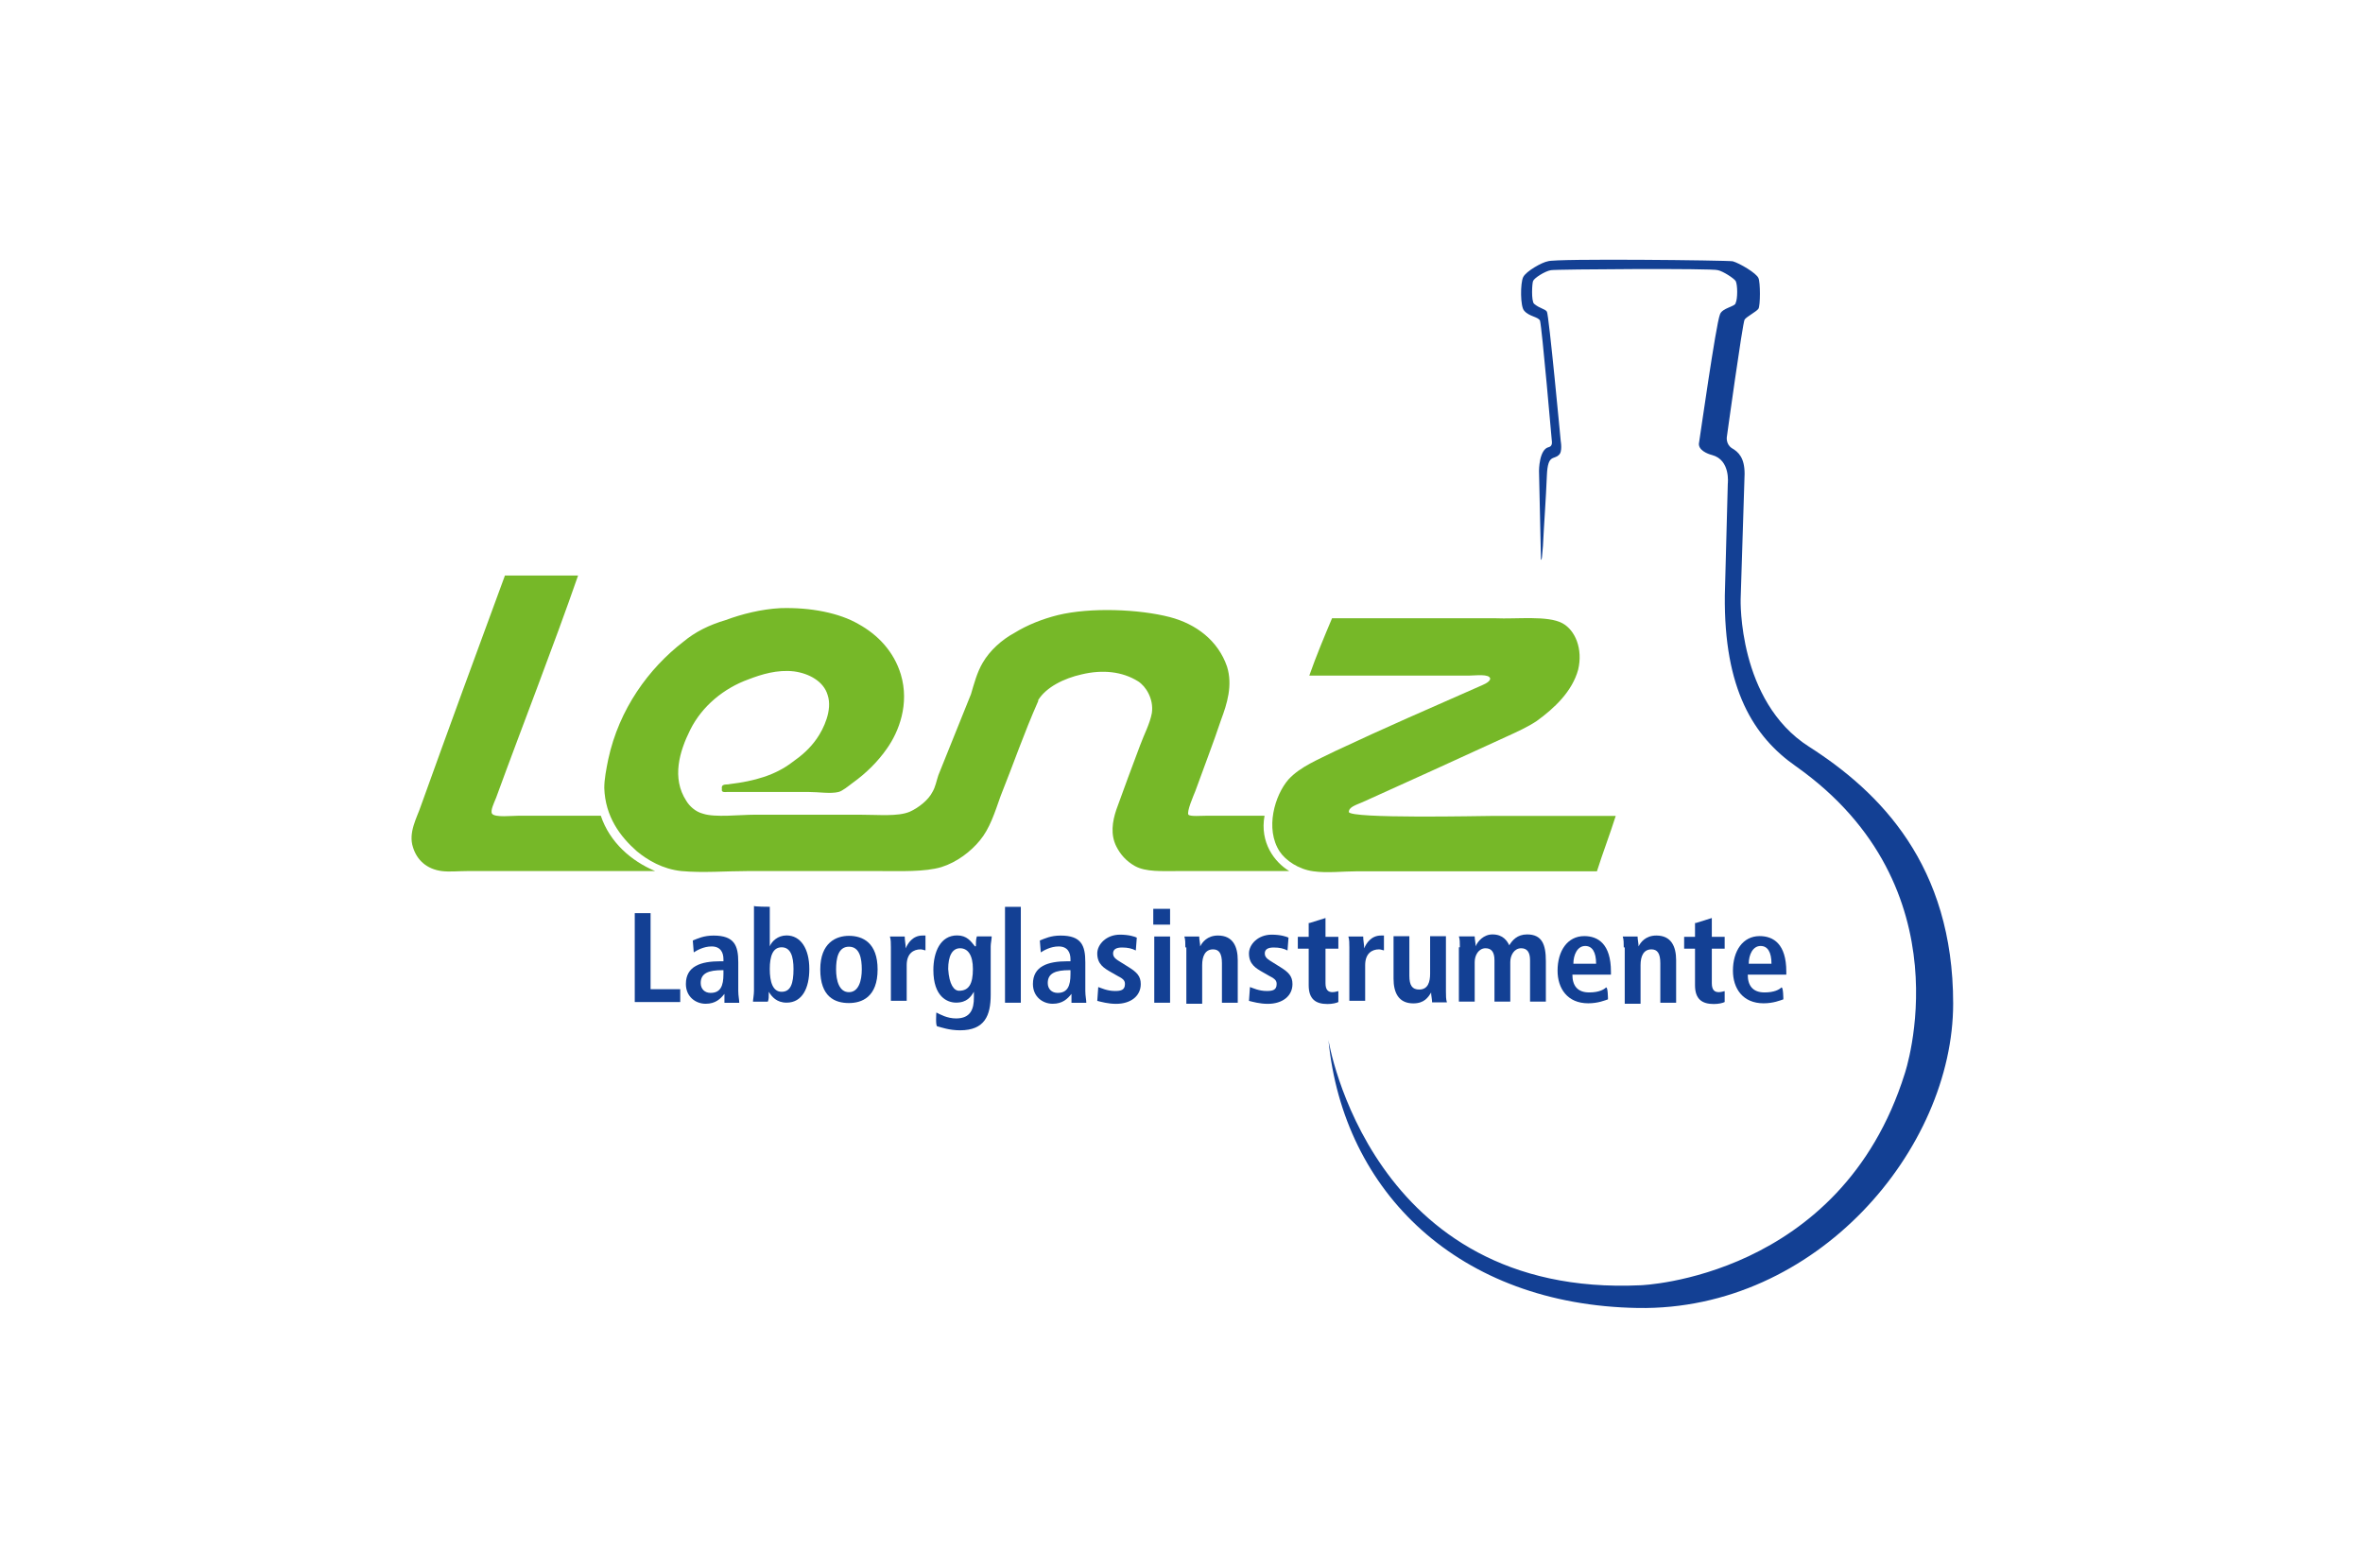 <?xml version="1.0" encoding="utf-8"?>
<!-- Generator: Adobe Illustrator 25.0.1, SVG Export Plug-In . SVG Version: 6.00 Build 0)  -->
<svg version="1.0"
	 id="svg2" inkscape:version="0.48.2 r9819" sodipodi:docname="Lenz Laborglaskatalog.pdf" xmlns:cc="http://creativecommons.org/ns#" xmlns:dc="http://purl.org/dc/elements/1.1/" xmlns:inkscape="http://www.inkscape.org/namespaces/inkscape" xmlns:rdf="http://www.w3.org/1999/02/22-rdf-syntax-ns#" xmlns:sodipodi="http://sodipodi.sourceforge.net/DTD/sodipodi-0.dtd" xmlns:svg="http://www.w3.org/2000/svg"
	 xmlns="http://www.w3.org/2000/svg" xmlns:xlink="http://www.w3.org/1999/xlink" x="0px" y="0px" viewBox="0 0 690 458"
	 style="enable-background:new 0 0 690 458;" xml:space="preserve">
<style type="text/css">
	.st0{fill:#76B828;}
	.st1{fill:#134094;}
</style>
<sodipodi:namedview  bordercolor="#666666" borderopacity="1" gridtolerance="10" guidetolerance="10" id="namedview4" inkscape:current-layer="g10" inkscape:cx="250" inkscape:cy="175" inkscape:pageopacity="0" inkscape:pageshadow="2" inkscape:window-height="750" inkscape:window-maximized="1" inkscape:window-width="1280" inkscape:window-x="-8" inkscape:window-y="-8" inkscape:zoom="1.5171429" objecttolerance="10" pagecolor="#ffffff" showgrid="false">
	</sodipodi:namedview>
<g id="g10" transform="matrix(1.25,0,0,-1.25,0,350)" inkscape:groupmode="layer" inkscape:label="Lenz Laborglaskatalog">
	<g id="g26" transform="matrix(2.309,0,0,2.309,-928.964,-1589.483)">
		<g>
			<g id="g28">
				<g id="g34" transform="translate(435.707,740.22)">
					<path id="path36" inkscape:connector-curvature="0" class="st0" d="M32.9-18.7h-19c-0.9,0-1.8-0.1-2.6,0
						c-1.5,0.2-2.5,1.1-2.9,2.4c-0.5,1.5,0.4,3,0.8,4.2c2.8,7.8,5.7,15.7,8.5,23.3h7.4C22.6,4,19.5-3.9,16.8-11.3
						c-0.2-0.5-0.6-1.3-0.4-1.6c0.3-0.4,2-0.2,2.7-0.2h8.3C28.3-15.8,30.5-17.7,32.9-18.7"/>
				</g>
				<g id="g38" transform="translate(527.486,765.298)">
					<path id="path40" inkscape:connector-curvature="0" class="st0" d="M32.9-18.7c1.3-0.7,2.1-2.6,1.6-4.7
						c-0.6-2.2-2.4-3.9-4.2-5.2c-0.9-0.6-2-1.1-3.1-1.6c-4.8-2.2-9.6-4.4-14.5-6.6c-0.7-0.3-1.4-0.5-1.4-1
						c0.1-0.7,13.5-0.4,14.4-0.4h12.6c-0.6-1.9-1.3-3.7-1.9-5.6H12.2c-1.5,0-3.1-0.2-4.5,0c-1.5,0.2-2.8,1.1-3.4,2
						c-1.5,2.3-0.5,5.7,0.9,7.3c1.2,1.3,3,2,4.8,2.9c4.9,2.3,9.5,4.3,14.5,6.5c0.2,0.1,1.1,0.4,1.1,0.8c-0.1,0.5-1.5,0.3-2.1,0.3
						H7.3c0.7,2,1.5,3.9,2.3,5.8h16.5C28.3-18.3,31.4-17.9,32.9-18.7"/>
				</g>
				<g id="g42" transform="translate(499.858,740.22)">
					<path id="path44" inkscape:connector-curvature="0" class="st0" d="M32.9-18.7H21.7c-1.7,0-3.3-0.1-4.4,0.5
						c-0.9,0.5-1.5,1.2-1.9,2c-0.6,1.2-0.4,2.5,0,3.7c0.8,2.2,1.6,4.4,2.4,6.5c0.4,1.1,1,2.2,1.2,3.3c0.2,1.4-0.6,2.7-1.4,3.2
						c-1.6,1-3.6,1.2-5.7,0.7c-1.8-0.4-3.6-1.3-4.4-2.6c0,0,0,0,0-0.1C6-4.9,5.1-7.6,3.7-11.1c-0.6-1.7-1.1-3.3-2.1-4.5
						c-0.9-1.1-2.3-2.2-3.9-2.7c-1.7-0.5-4.1-0.4-6.3-0.4h-13.3c-2.2,0-4.5-0.2-6.7,0c-1.9,0.2-3.4,1.1-4.5,2
						c-1.7,1.5-3.2,3.5-3.3,6.4c0,0.9,0.2,1.9,0.4,2.9c1.1,5.1,4.1,9.2,7.6,11.9c1.2,1,2.6,1.7,4.3,2.2c1.6,0.6,3.6,1.1,5.5,1.2
						c3.1,0.1,6-0.5,7.9-1.6c2-1.1,3.6-2.8,4.3-5.1c0.9-3-0.2-5.8-1.4-7.5c-0.9-1.3-2.1-2.5-3.5-3.5c-0.4-0.3-1-0.8-1.4-0.9
						c-0.8-0.2-2,0-3,0h-7.6c-0.2,0-0.5,0-0.7,0c-0.1,0-0.6-0.1-0.5,0.3c-0.1,0.6,0.5,0.4,0.8,0.5c2.5,0.3,4.6,0.9,6.3,2.2
						c1,0.7,1.8,1.4,2.5,2.4c0.7,1,1.6,2.9,1.1,4.4c-0.4,1.4-1.9,2.2-3.4,2.4c-1.7,0.2-3.3-0.3-4.6-0.8c-2.5-0.9-4.7-2.7-5.9-5.1
						c-1.1-2.2-1.9-4.9-0.4-7.2c0.3-0.5,0.9-1.1,1.7-1.3c1.2-0.4,3.7-0.1,5.2-0.1h10.7c1.9,0,3.8-0.2,5,0.3c0.9,0.4,1.9,1.2,2.3,2
						c0.3,0.5,0.4,1.1,0.6,1.7c1.1,2.7,2.2,5.5,3.3,8.2C1,0.2,1.3,1.4,1.9,2.4c0.7,1.2,1.9,2.3,3.2,3c1.3,0.8,2.8,1.4,4.4,1.8
						c3.3,0.8,8.2,0.6,11.3-0.2c2.7-0.7,4.9-2.4,5.8-5c0.6-1.9,0-3.8-0.6-5.4c-0.8-2.4-1.7-4.7-2.6-7.2c-0.2-0.5-0.9-2.1-0.7-2.4
						c0.2-0.2,1.3-0.1,1.9-0.1h5.8C29.9-15.8,31.4-17.8,32.9-18.7"/>
				</g>
				<g id="g46" transform="translate(541.324,783.615)">
					<path id="path48" inkscape:connector-curvature="0" class="st1" d="M32.9-18.7c-0.2-0.8,0.9-1.2,1.3-1.3
						c1.9-0.5,1.6-2.9,1.6-2.9l-0.3-11.3c-0.1-9.5,2.9-14.3,7.2-17.3c17.4-12.3,11-31.1,11-31.1C47.2-103.3,27-104,27-104
						C-0.4-105.3-4.6-79.2-4.6-79.2c1.5-15.4,13.2-26.8,31.3-27.1c18.1-0.3,31.9,16.1,31.9,30.8c0,14-7.4,21.4-14.6,26
						c-7.2,4.6-6.9,14.9-6.9,14.9l0.4,12.7c0,1.6-0.6,2.2-1.3,2.6c-0.6,0.4-0.5,1.1-0.5,1.1s1.6,11.6,1.8,11.9
						c0.2,0.3,1.2,0.8,1.4,1.1c0.2,0.3,0.2,2.7,0,3.1c-0.2,0.5-1.9,1.5-2.6,1.7c-0.5,0.1-18,0.3-18.7,0C17-0.5,15.4-1.4,15.1-2
						c-0.3-0.6-0.3-3,0.1-3.4c0.5-0.6,1.4-0.6,1.6-1C17-7.1,18-18.6,18-18.6s0.1-0.5-0.3-0.6c-1-0.2-1-2.4-1-2.4
						c0.2-8.9,0.2-9,0.2-9c0.1,0,0.1,0.2,0.2,1.4c0.1,2.1,0.3,4.7,0.4,7.2c0.1,2.1,0.7,1.5,1.2,2c0.4,0.3,0.2,1.4,0.2,1.4
						S17.7-5.8,17.5-5.5s-0.7,0.3-1.3,0.8c-0.3,0.3-0.2,2.1-0.1,2.3c0.1,0.3,1.2,1,1.8,1.1c0.5,0.1,16.5,0.2,16.9,0
						c0.5-0.1,1.6-0.8,1.8-1.1c0.2-0.4,0.2-1.8,0-2.2C36.6-5,35.2-5.1,35-5.8C34.6-6.8,33-18.1,32.9-18.7"/>
				</g>
				<g id="g50" transform="translate(433.542,735.966)">
					<path id="path52" inkscape:connector-curvature="0" class="st1" d="M32.9-18.7h1.7v-7.7h3v-1.3h-4.6V-18.7z"/>
				</g>
				<g id="g54" transform="translate(442.614,730.194)">
					<path id="path56" inkscape:connector-curvature="0" class="st1" d="M32.9-18.7h-0.1c-1.4,0-2.2-0.3-2.2-1.3c0-0.6,0.4-1,1-1
						c1,0,1.3,0.7,1.3,1.9V-18.7z M29.8-15.7c0.5,0.2,1.1,0.5,2.1,0.5c2.1,0,2.5-1,2.5-2.7v-2.9c0-0.5,0.1-0.9,0.1-1.2h-1.5
						C33-21.7,33-21.4,33-21.1h0c-0.4-0.5-0.9-1-1.9-1c-1,0-2,0.7-2,2c0,1.8,1.5,2.3,3.5,2.3h0.3v0.2c0,0.7-0.3,1.3-1.2,1.3
						c-0.8,0-1.5-0.4-1.8-0.6C29.9-17,29.8-15.7,29.8-15.7z"/>
				</g>
				<g id="g58" transform="translate(448.502,728.007)">
					<path id="path60" inkscape:connector-curvature="0" class="st1" d="M32.9-18.7c0.9,0,1.2,0.8,1.2,2.3c0,1.3-0.3,2.2-1.2,2.2
						c-0.9,0-1.2-0.9-1.2-2.2C31.7-17.7,32-18.7,32.9-18.7 M31.7-10.1v-4h0c0.2,0.5,0.8,1.1,1.7,1.1c1.4,0,2.3-1.3,2.3-3.4
						c0-1.9-0.7-3.4-2.3-3.4c-1,0-1.5,0.6-1.8,1.1h0c0-0.5,0-0.8-0.1-1H30c0,0.2,0.1,0.7,0.1,1.1v8.6C30-10.1,31.7-10.1,31.7-10.1z"
						/>
				</g>
				<g id="g62" transform="translate(455.31,727.967)">
					<path id="path64" inkscape:connector-curvature="0" class="st1" d="M32.9-18.7c1,0,1.3,1.2,1.3,2.3c0,1.1-0.2,2.3-1.3,2.3
						s-1.3-1.2-1.3-2.3C31.6-17.5,31.9-18.7,32.9-18.7 M32.9-13c1.4,0,2.9-0.7,2.9-3.4c0-2.8-1.6-3.4-2.9-3.4
						c-1.4,0-2.9,0.6-2.9,3.4C30-13.7,31.6-13,32.9-13"/>
				</g>
				<g id="g66" transform="translate(459.554,732.498)">
					<path id="path68" inkscape:connector-curvature="0" class="st1" d="M32.9-18.7c0,0.4,0,0.8-0.1,1.1h1.5c0-0.4,0.1-0.8,0.1-1.2
						h0c0.2,0.5,0.7,1.3,1.7,1.3c0.1,0,0.2,0,0.3,0V-19c-0.1,0-0.3,0.1-0.5,0.1c-0.7,0-1.4-0.4-1.4-1.6v-3.6h-1.6V-18.7z"/>
				</g>
				<g id="g70" transform="translate(466.452,728.11)">
					<path id="path72" inkscape:connector-curvature="0" class="st1" d="M32.9-18.7c1,0,1.4,0.7,1.4,2.2c0,1.4-0.5,2.1-1.3,2.1
						c-0.8,0-1.2-0.8-1.2-2.1C31.9-18.1,32.4-18.7,32.9-18.7 M30.6-20.9c0.4-0.2,1.1-0.6,2-0.6c1.5,0,1.8,1,1.8,2.1v0.6h0
						c-0.3-0.5-0.7-1.1-1.8-1.1c-0.9,0-2.3,0.6-2.3,3.3c0,1.8,0.7,3.5,2.4,3.5c1,0,1.4-0.6,1.8-1.1h0.1c0,0.3,0,0.7,0.1,1h1.5
						c0-0.3-0.1-0.7-0.1-1v-4.9c0-2.1-0.6-3.6-3.1-3.6c-1.1,0-1.9,0.3-2.3,0.4C30.5-22.3,30.6-20.9,30.6-20.9z"/>
				</g>
				<path id="path74" inkscape:connector-curvature="0" class="st1" d="M504,717.9h1.6v-9.7H504V717.9z"/>
				<g id="g76" transform="translate(477.724,730.194)">
					<path id="path78" inkscape:connector-curvature="0" class="st1" d="M32.9-18.7h-0.1c-1.4,0-2.2-0.3-2.2-1.3c0-0.6,0.4-1,1-1
						c1,0,1.3,0.7,1.3,1.9V-18.7z M29.8-15.7c0.5,0.2,1.1,0.5,2.1,0.5c2.1,0,2.5-1,2.5-2.7v-2.9c0-0.5,0.1-0.9,0.1-1.2h-1.5
						C33-21.7,33-21.4,33-21.1h0c-0.4-0.5-0.9-1-1.9-1c-1,0-2,0.7-2,2c0,1.8,1.5,2.3,3.5,2.3h0.3v0.2c0,0.7-0.3,1.3-1.2,1.3
						c-0.8,0-1.5-0.4-1.8-0.6C29.9-17,29.8-15.7,29.8-15.7z"/>
				</g>
				<g id="g80" transform="translate(480.533,728.486)">
					<path id="path82" inkscape:connector-curvature="0" class="st1" d="M32.9-18.7c0.3-0.1,0.9-0.4,1.7-0.4c0.6,0,1,0.1,1,0.7
						c0,0.3-0.1,0.5-0.7,0.8l-0.7,0.4c-0.7,0.4-1.4,0.8-1.4,1.9c0,0.9,0.9,1.9,2.3,1.9c0.9,0,1.5-0.2,1.7-0.3L36.7-15
						c-0.4,0.2-0.8,0.3-1.4,0.3c-0.6,0-0.9-0.2-0.9-0.6c0-0.4,0.3-0.6,0.8-0.9l0.8-0.5c0.8-0.5,1.2-0.9,1.2-1.7c0-1.2-1-2-2.5-2
						c-0.8,0-1.5,0.2-1.9,0.3L32.9-18.7z"/>
				</g>
				<path id="path84" inkscape:connector-curvature="0" class="st1" d="M519.1,714.9h1.6v-6.7h-1.6V714.9z M519,717.7h1.7v-1.6H519
					V717.7z"/>
				<g id="g86" transform="translate(489.346,732.498)">
					<path id="path88" inkscape:connector-curvature="0" class="st1" d="M32.9-18.7c0,0.4,0,0.8-0.1,1.1h1.5c0-0.3,0.1-0.7,0.1-1h0
						h0c0.2,0.4,0.7,1.1,1.8,1.1c1.5,0,2-1.1,2-2.5v-4.3h-1.6v4c0,1-0.3,1.4-0.9,1.4c-0.8,0-1.1-0.7-1.1-1.6v-3.9h-1.6V-18.7z"/>
				</g>
				<g id="g90" transform="translate(495.881,728.486)">
					<path id="path92" inkscape:connector-curvature="0" class="st1" d="M32.9-18.7c0.3-0.1,0.9-0.4,1.7-0.4c0.6,0,1,0.1,1,0.7
						c0,0.3-0.1,0.5-0.7,0.8l-0.7,0.4c-0.7,0.4-1.4,0.8-1.4,1.9c0,0.9,0.9,1.9,2.3,1.9c0.9,0,1.5-0.2,1.7-0.3L36.7-15
						c-0.4,0.2-0.8,0.3-1.4,0.3c-0.6,0-0.9-0.2-0.9-0.6c0-0.4,0.3-0.6,0.8-0.9l0.8-0.5c0.8-0.5,1.2-0.9,1.2-1.7c0-1.2-1-2-2.5-2
						c-0.8,0-1.5,0.2-1.9,0.3L32.9-18.7z"/>
				</g>
				<g id="g94" transform="translate(501.924,734.969)">
					<path id="path96" inkscape:connector-curvature="0" class="st1" d="M32.9-18.7l1.6,0.5v-1.9h1.3v-1.2h-1.3v-3.5
						c0-0.7,0.3-0.9,0.7-0.9c0.3,0,0.5,0.1,0.6,0.1v-1.1c-0.2-0.1-0.6-0.2-1.1-0.2c-1.2,0-1.9,0.5-1.9,1.9v3.7h-1.1v1.2h1.1V-18.7z"
						/>
				</g>
				<g id="g98" transform="translate(505.937,732.498)">
					<path id="path100" inkscape:connector-curvature="0" class="st1" d="M32.9-18.7c0,0.4,0,0.8-0.1,1.1h1.5c0-0.4,0.1-0.8,0.1-1.2
						h0c0.2,0.5,0.7,1.3,1.7,1.3c0.1,0,0.2,0,0.3,0V-19c-0.1,0-0.3,0.1-0.5,0.1c-0.7,0-1.4-0.4-1.4-1.6v-3.6h-1.6V-18.7z"/>
				</g>
				<g id="g102" transform="translate(515.708,728.033)">
					<path id="path104" inkscape:connector-curvature="0" class="st1" d="M32.9-18.7c0-0.4,0-0.8,0.1-1.1h-1.5c0,0.3-0.1,0.7-0.1,1
						l0,0l0,0c-0.3-0.5-0.7-1.1-1.8-1.1c-1.5,0-2,1.1-2,2.5v4.3h1.6v-4c0-1,0.3-1.4,1-1.4c0.9,0,1.1,0.8,1.1,1.6v3.8l1.6,0V-18.7z"
						/>
				</g>
				<g id="g106" transform="translate(517.118,732.51)">
					<path id="path108" inkscape:connector-curvature="0" class="st1" d="M32.9-18.7c0,0.5,0,0.8-0.1,1.1h1.6c0-0.3,0.1-0.7,0.1-1h0
						c0.2,0.5,0.8,1.2,1.7,1.2c1.1,0,1.5-0.7,1.7-1.1c0.3,0.5,0.8,1.1,1.8,1.1c1.5,0,1.9-1,1.9-2.7v-4.1H40v4.2
						c0,0.8-0.3,1.2-0.9,1.2c-0.7,0-1.1-0.7-1.1-1.4v-4h-1.6v4.2c0,0.8-0.3,1.2-0.9,1.2c-0.7,0-1.1-0.7-1.1-1.4v-4h-1.6V-18.7z"/>
				</g>
				<g id="g110" transform="translate(530.902,730.841)">
					<path id="path112" inkscape:connector-curvature="0" class="st1" d="M32.9-18.7c0,1.2-0.4,1.8-1.1,1.8c-0.8,0-1.2-0.9-1.2-1.8
						H32.9z M34.1-22.3c-0.3-0.1-1-0.4-2-0.4c-2.1,0-3.1,1.5-3.1,3.3c0,2,1,3.5,2.7,3.5c1.4,0,2.7-0.8,2.7-3.6v-0.3h-3.9
						c0-1.1,0.5-1.8,1.7-1.8c1,0,1.5,0.3,1.7,0.5C34.1-21,34.1-22.3,34.1-22.3z"/>
				</g>
				<g id="g114" transform="translate(533.697,732.498)">
					<path id="path116" inkscape:connector-curvature="0" class="st1" d="M32.9-18.7c0,0.4,0,0.8-0.1,1.1h1.5c0-0.3,0.1-0.7,0.1-1h0
						h0c0.2,0.4,0.7,1.1,1.8,1.1c1.5,0,2-1.1,2-2.5v-4.3h-1.6v4c0,1-0.3,1.4-0.9,1.4c-0.8,0-1.1-0.7-1.1-1.6v-3.9h-1.6V-18.7z"/>
				</g>
				<g id="g118" transform="translate(541.008,734.969)">
					<path id="path120" inkscape:connector-curvature="0" class="st1" d="M32.9-18.7l1.6,0.5v-1.9h1.3v-1.2h-1.3v-3.5
						c0-0.7,0.3-0.9,0.7-0.9c0.3,0,0.5,0.1,0.6,0.1v-1.1c-0.2-0.1-0.6-0.2-1.1-0.2c-1.2,0-1.9,0.5-1.9,1.9v3.7h-1.1v1.2h1.1V-18.7z"
						/>
				</g>
				<g id="g122" transform="translate(548.644,730.841)">
					<path id="path124" inkscape:connector-curvature="0" class="st1" d="M32.9-18.7c0,1.2-0.4,1.8-1.1,1.8c-0.8,0-1.2-0.9-1.2-1.8
						H32.9z M34.1-22.3c-0.3-0.1-1-0.4-2-0.4c-2.1,0-3.1,1.5-3.1,3.3c0,2,1,3.5,2.7,3.5c1.4,0,2.7-0.8,2.7-3.6v-0.3h-3.9
						c0-1.1,0.5-1.8,1.7-1.8c1,0,1.5,0.3,1.7,0.5C34.1-21,34.1-22.3,34.1-22.3z"/>
				</g>
			</g>
		</g>
	</g>
</g>
</svg>
